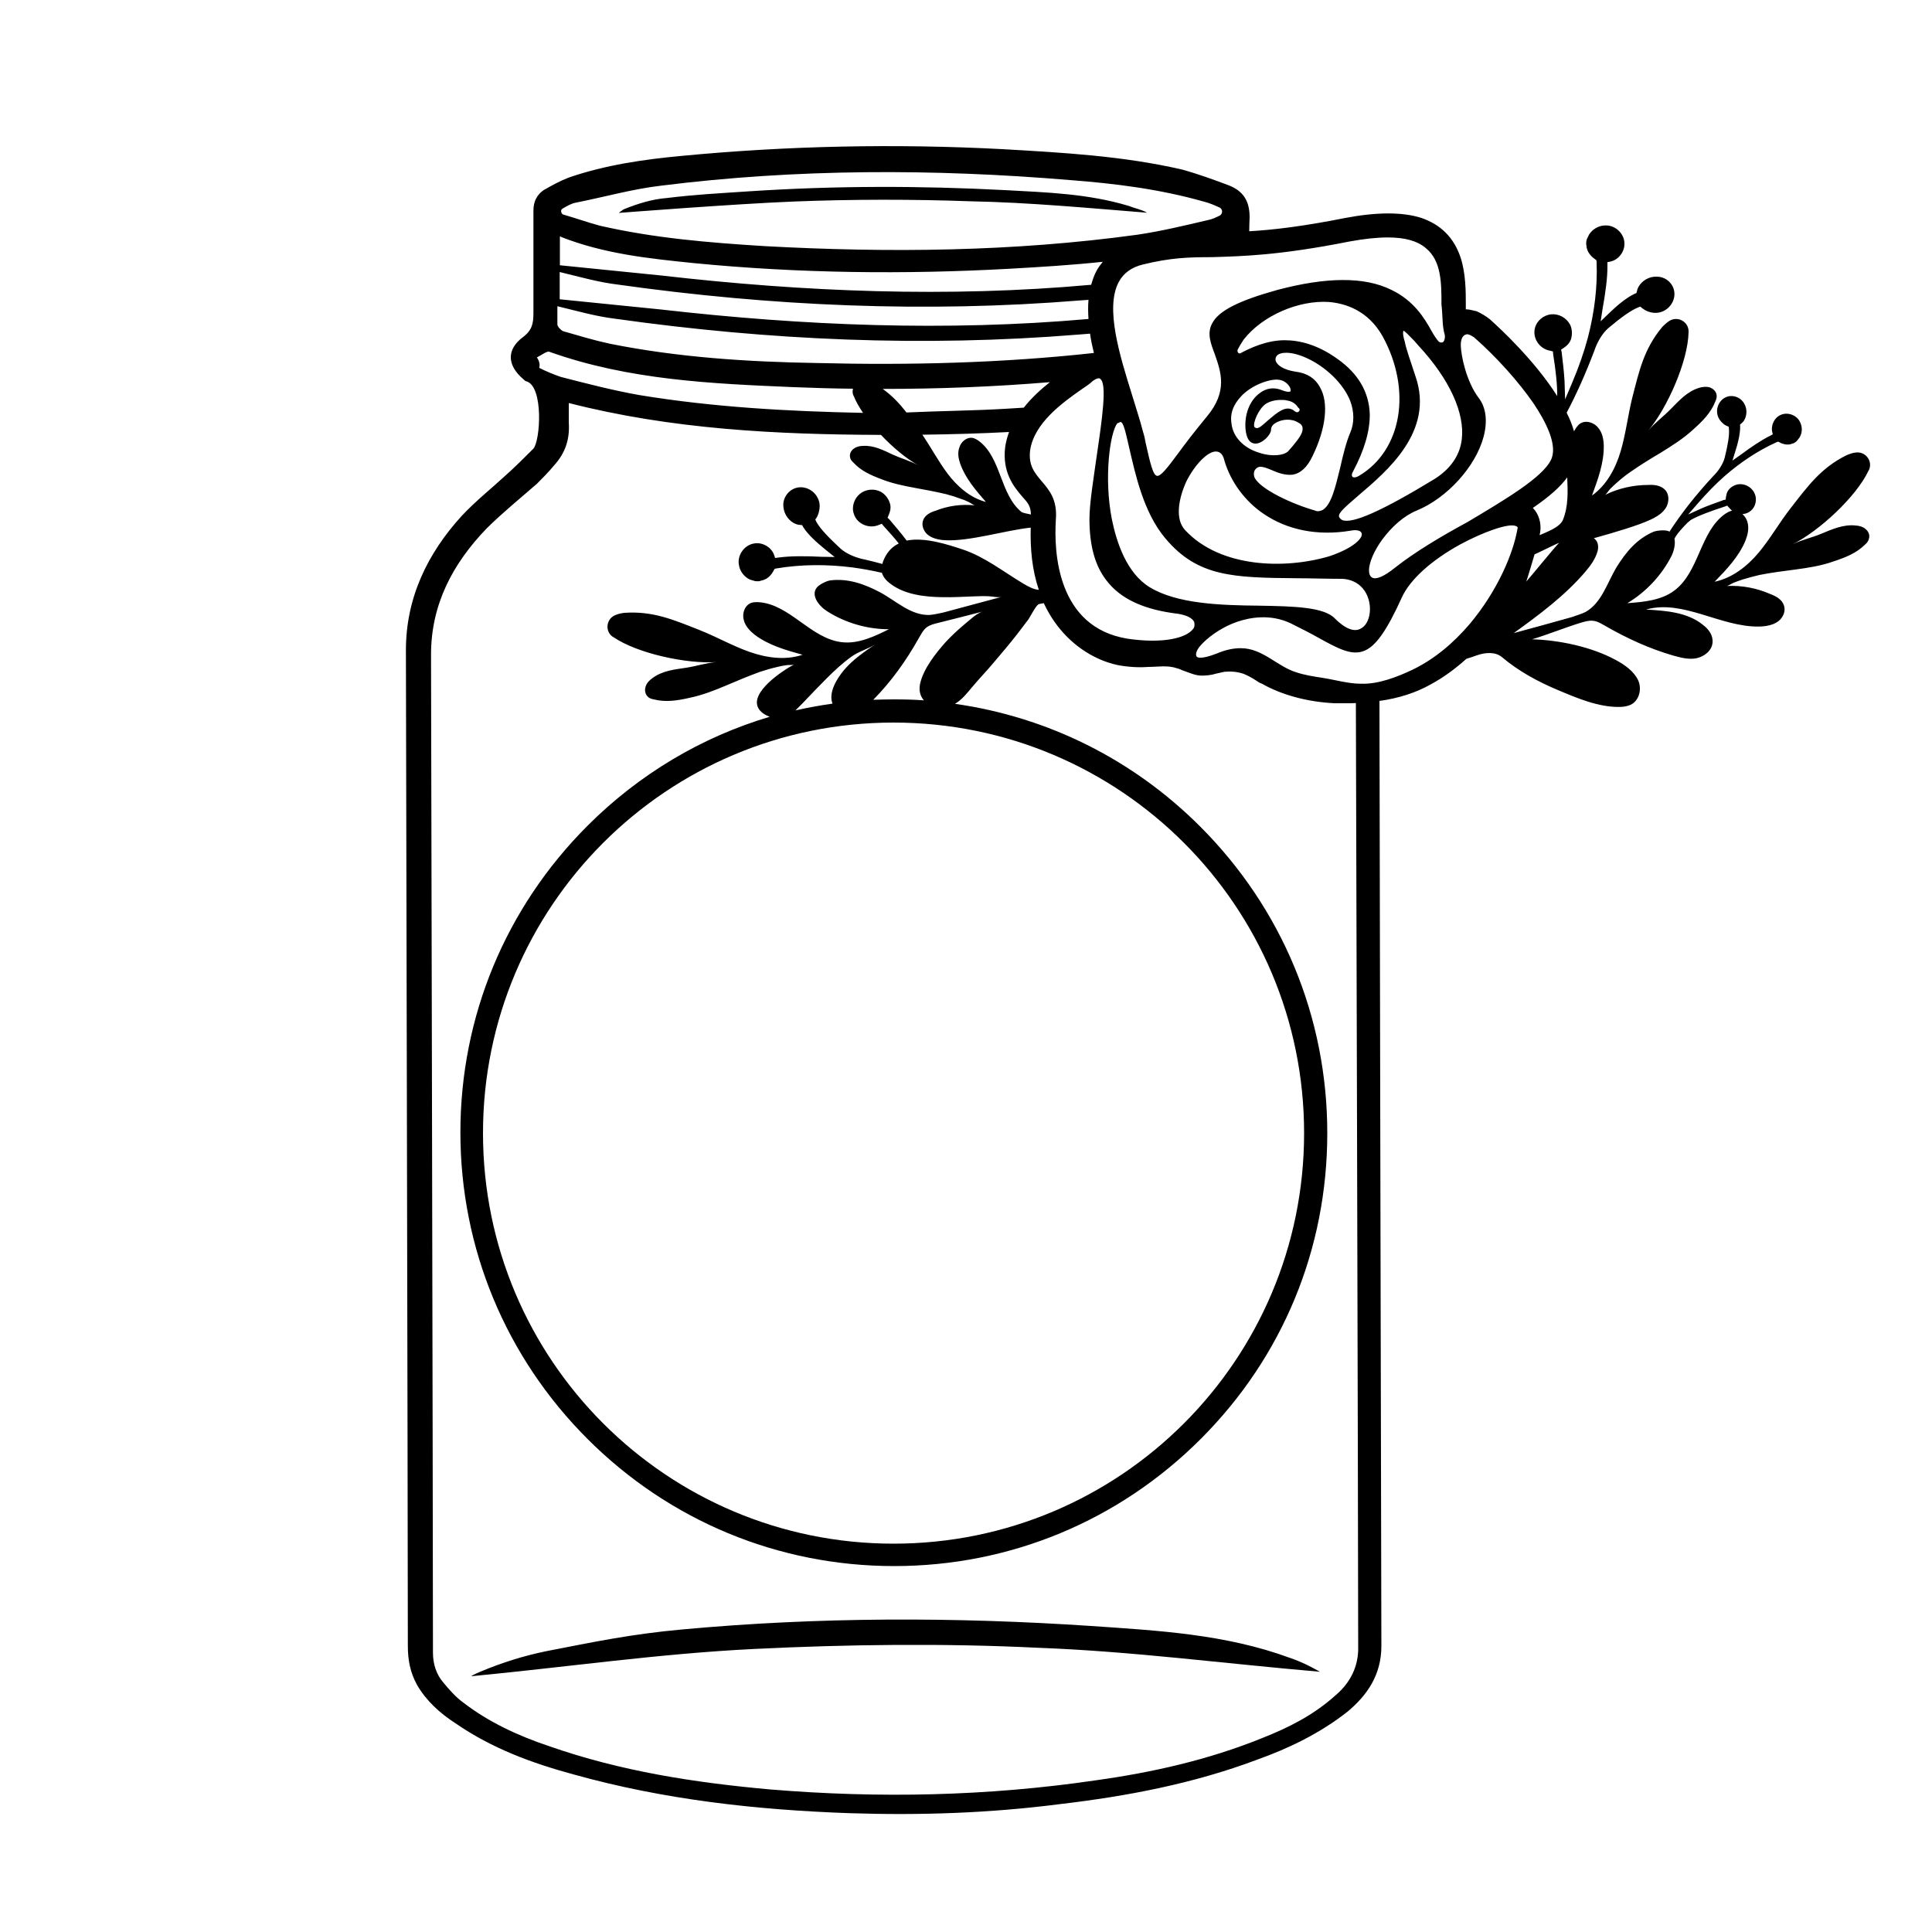 <?xml version="1.0" encoding="utf-8"?>
<!-- Generator: Adobe Illustrator 23.0.1, SVG Export Plug-In . SVG Version: 6.00 Build 0)  -->
<svg version="1.1" id="Layer_1" xmlns="http://www.w3.org/2000/svg" xmlns:xlink="http://www.w3.org/1999/xlink" x="0px" y="0px"
	 width="1000px" height="1000px" viewBox="0 0 1000 1000" style="enable-background:new 0 0 1000 1000;" xml:space="preserve">
<path d="M965.7,273.9c-1.3-1.2-3.3-1.8-5.2-1.9c-6.4-0.7-12.3,2-17.9,4.3c-4.7,2-10.1,3.1-14.7,5.4c13.6-6.8,32.9-24.5,39.3-38.2
	c0.1-0.1,0.1-0.1,0.1-0.1c2.2-4.5-1.5-9.7-6.5-9.2c-1.6,0.1-3.3,0.7-5,1.4c-13.3,6.6-19.9,15.8-29.1,27.6
	c-5.7,7.3-10.4,15.6-16.3,22.7s-13.8,13.3-22.9,15.2c6.3-6.5,12.6-13.1,16-21.4c1.1-2.9,1.9-6.2,1-9.4c-0.4-1.6-1.4-3.1-2.6-4.2
	c1.6-0.1,3.2-0.7,4.4-1.8c2.4-2,3.2-5.8,2-8.6c-1.1-2.9-4.1-5-7.3-5.1c-2.1-0.1-4.3,0.9-5.8,2.4c-1.6,1.7-1.8,3.6-2,5.6l-1,0.2
	c-3.8,1.4-7.7,2.7-11.4,4.3l-7,3.2l5.3-6.1c4.4-5,8.8-9.6,13.7-13.9c8.3-7.2,17.2-13.1,26.7-17.4l0.8-0.3l0.7,0.3
	c1.7,1,3.7,1.4,5.4,1.1c0.7-0.1,1-0.4,1.8-0.5c0.5-0.2,1.1-0.6,1.8-1.2c0.4-0.5,0.9-1.1,1.4-1.8c1.4-2.2,1.6-5.1,0.5-7.6
	c-1.5-3.9-6.5-5.9-10.3-4.1c-3.2,1.4-5.1,5.3-4.3,8.8l0.3,1.2l-1.1,0.6c-4.7,2.3-10.3,6.1-15.4,9.9l-4.4,3.1l1.6-5.1
	c1.1-3.4,2.5-8.7,2.4-12.8l-0.1-0.7l0.7-0.6c0.3-0.3,0.7-0.6,1.2-1.2c1.7-2.5,2-6.1,0.4-8.9c-1.4-2.8-4.4-4.3-7.3-4.1
	c-4.5,0.4-7.6,4.9-6.7,9.4c0.4,2.1,1.6,3.7,3.4,5.2c0.4,0.2,0.8,0.6,1.4,0.8l1.1,0.5l0.1,1.1c0.3,3.4-0.6,8.4-2.2,14.9
	c-0.9,3.5-3.6,7.3-5.9,9.5c-9.2,9.9-16.6,19.4-22.7,28.8c-0.2-0.1-0.4-0.2-0.5-0.3c-1.9-0.7-5.9-0.4-7.9,0.4
	c-8.5,3.7-14.1,10.4-19,18.3c-4.9,8.2-7.7,18.5-16.1,23.2c-2.3,1.1-4.8,1.8-7,2.6c-10,2.8-20.1,5.6-30.1,8.3
	c13.3-9.6,26.5-19.4,37.1-31.8c2.7-3.2,5.2-6.6,6.3-10.6c0.6-2.2,0.3-4.8-1.3-6.2c-0.2-0.2-0.4-0.4-0.7-0.5
	c11.4-3.2,22.7-6.5,29.6-9.7c2.3-1.1,4.6-2.4,6.3-4.2c1-1.1,1.9-2.3,2.3-3.7c0.8-2.5,0.6-5.3-1.1-7.3c-2.1-2.3-5.4-2.9-8.6-2.7
	c-7.9,0-15.7,1.7-22.7,5.2c0.9-0.5,1.9-2.3,2.7-3.1c1.1-1.1,2.2-2.2,3.4-3.2c2.3-2.1,4.6-3.9,7.2-5.7c5-3.5,10.4-6.8,15.8-10
	c5.6-3.5,11.4-7.1,16.5-11.8c4.7-4.2,9.2-8.6,11.5-14.5c0.6-1.2,0.9-2.4,0.7-3.5c-0.3-2-1.9-3.3-3.6-3.9c-1.7-0.5-3.8-0.3-5.6,0.3
	c-6.2,1.9-10.4,6.8-14.7,11.1c-3.6,3.7-8,6.9-11.3,10.8c9.7-11.7,20.4-35.6,20.7-50.8c0-0.1,0-0.1,0-0.1c0.2-5-5.2-8.3-9.6-5.9
	c-1.4,0.8-2.7,2-4,3.3c-9.5,11.4-11.9,22.5-15.6,36.9c-2.2,9-3.3,18.4-5.9,27.3c-2.6,8.9-7.3,17.7-14.9,23.1c3.1-8.5,6.3-17,6.1-26
	c-0.1-3.1-0.7-6.5-2.8-9c-1.9-2.5-5.7-4-8.6-2.7c-1.5,0.6-2.7,2.2-3.5,3.6c-0.2,0.3-0.3,0.6-0.5,0.8c-0.9-3.2-2.2-6.4-3.8-9.6
	c5.1-9.6,9.8-20.2,14.3-32c1.2-3.8,3.9-8.9,7.3-11.8c6.3-5.3,11.4-9,15.2-10.6l1.3-0.5l1.1,0.9c0.6,0.5,1.3,0.8,1.7,1.1
	c2.5,1.2,5,1.6,7.6,0.9c5.4-1.5,8.7-7.4,6.7-12.6c-1.3-3.4-4.7-5.8-8.5-5.8c-4-0.2-7.8,2.1-9.6,5.4c-0.4,0.9-0.6,1.4-0.7,2l-0.3,1.1
	l-0.8,0.3c-4.7,2.2-9.7,6.6-12.9,9.7l-4.8,4.6l1-6.5c1.4-7.8,2.6-16,2.5-22.5l0-1.6l1.5-0.3c4.3-0.9,7.5-5.2,7.3-9.5
	c-0.1-5.2-5-9.6-10.2-9.2c-3.3,0.1-6.4,2-8.1,4.7c-0.4,0.9-0.9,1.8-1.2,2.5c-0.3,1.1-0.3,1.9-0.3,2.6c0.3,0.8,0.1,1.4,0.4,2.2
	c0.5,2,2.1,4,4.1,5.4l0.8,0.6l0.1,1c0.5,12.8-1.1,25.8-4.5,39c-2.1,7.8-4.7,15.2-7.9,22.8l-3.9,9.2l-0.3-9.5c-0.3-5-0.9-10-1.5-15
	l-0.3-1.2c2.1-1.4,4.1-2.6,5.1-5.3c0.8-2.5,0.7-5.5-0.5-7.8c-1.9-3.5-5.9-5.6-9.7-5.2c-3.8,0.3-7.5,3.3-8.4,7
	c-1.4,5.2,2.2,10.8,7.7,11.8l1.6,0.4l0.1,1.4c1.4,8.6,2.2,16.4,2.1,21.7c-11.4-18.1-29.2-34.7-34.8-39.7c-2.1-1.7-4.5-3.1-6.9-4.2
	c-1.7-0.3-3.5-1-5.6-1v-2.8c0-6.3,0-16-2.8-24.3c-3.5-10.1-10.1-16.7-20.2-20.2c-9.7-3.1-22.9-3.1-39.3,0
	c-22.1,4.4-37.6,6.2-49.8,6.9c0-2.4,0.1-4.8,0.2-7.2c0-8.8-3.5-13.6-10.6-16.5c-7.7-2.9-15.9-5.9-24.2-8.2
	c-30.6-7.1-61.9-8.8-93.1-10.6c-55.4-2.9-110.8-1.8-166.2,3.5c-19.4,1.8-39.5,4.7-58.3,11.2c-4.7,1.8-8.8,4.1-13,6.5
	c-3.5,2.4-5.3,5.9-5.3,10.6v53c0,5.3-0.6,8.8-5.3,12.4c-8.8,6.5-8.3,14.7,0,21.8c0.6,0.6,1.2,1.2,1.8,1.2c8.8,2.9,7.1,30.6,3.5,34.8
	c-4.7,4.7-9.4,9.4-14.1,13.6c-7.7,7.1-15.9,13.6-23,21.2c-17.7,19.4-28.9,42.4-28.9,69.5c0,0,1,450.2,1,515.5c0,7.1,1.2,13.6,4.7,20
	c4.7,8.2,11.8,14.7,20,20c18.9,13,39.5,20.6,61.3,26.5c46.6,13,94.3,18.3,142.6,20c36.5,1.2,72.5,0,109-4.7c34.8-4.1,69-10.6,102-23
	c16.5-5.9,32.4-13.6,46.6-24.7c10.6-8.8,17.7-19.4,17.7-34.2c-0.2-65.4-1-489.1-1-489.1c10.1-1.4,19-4.3,26.6-8.6
	c6.5-3.5,12.6-8,18.4-13.2c1.5-0.4,3.4-1.1,5.4-1.8c4.3-1.5,9.6-2,13.1,1c8.5,7.2,18.5,12.6,28.7,16.9c10,4.2,21.1,9,32.1,8.8
	c1.9,0,3.9-0.3,5.7-1.1c4.6-2.2,5.9-8.4,3.9-12.7c-2.2-4.7-7.1-8.1-11.6-10.5c-12.5-6.8-29.2-10.3-43.3-10.7
	c7.7-2.3,17.7-6.3,25.3-8.6c2.1-0.6,4.1-1.2,6.1-1c2.6,0.2,4.7,1.7,6.9,2.9c11,6.3,22.6,11.6,34.7,15.1c4,1.1,8,2.2,12.1,1.4
	c4-0.9,7.9-3.8,8.3-8c0.4-3.8-2-7.1-5-9.3c-8-6.5-19-7.3-29.4-7.9c19.1-5.4,38.5,9.1,58.4,8.8c2.5,0,5.2-0.4,7.5-1.3
	c1.3-0.6,2.6-1.3,3.6-2.4c1.8-2,2.7-4.6,1.9-7.1c-0.9-3-3.8-4.8-6.8-5.9c-7.2-3.2-15-4.7-22.9-4.3c1-0.1,2.6-1.3,3.7-1.7
	c1.5-0.6,2.9-1.1,4.4-1.6c3-0.9,5.8-1.7,8.9-2.4c6-1.2,12.3-2,18.5-2.8c6.6-0.9,13.3-1.9,19.8-4.2c6-2,11.8-4.2,16.3-8.7
	c1-0.8,1.8-1.9,2-2.9C968,276.9,967.1,275.1,965.7,273.9z M790,301c0.5-1.3,3.9-12.7,4.3-14.1c1.3-0.4,11.2-5.5,12.7-5.9
	C805.1,282.7,791.8,299.1,790,301z M811.2,247.1c0.3,7.5,0.6,15-2.2,21.9c-1.6,4-8.6,6.4-12.1,8c0.1-0.5,0.2-1,0.3-1.6
	c0.7-4.5-0.7-9.4-3.8-12.5C802,257,807.5,252.1,811.2,247.1z M758.3,173.3c0.3,0,0.7-0.3,1-0.3c1,0,2.4,0.7,3.8,1.7
	c11.8,10.4,22.9,22.9,30.6,34c6.3,9.4,12.9,21.9,9,29.5c-4.5,9-23.3,20.2-43.1,32c-13.5,7.3-27.4,15.6-37.5,23.6
	c-5.6,4.5-9.7,6.3-11.8,5.2c-1.4-0.7-1.7-2.4-1.7-3.8c0-4.2,2.8-10.4,6.9-16c4.9-6.6,11.1-12.2,17.7-14.9
	c16-6.6,30.6-22.9,34.7-38.2c2.1-8,1.4-15.3-2.8-20.5c-5.9-8-9-21.2-9-27.4C756.2,175.7,756.9,174,758.3,173.3z M539.1,249
	c-3.5-4.2-6.9-8-5.9-16c2.1-13.9,16.3-24.3,26.8-31.6c2.1-1.4,4.2-2.8,5.6-4.2c1.4-1,2.4-1.4,3.1-1.4c0.3,0,0.7,0,0.7,0.3
	c3.8,2.1,1,21.2-1.7,39.6c-1.7,12.2-3.8,24.7-3.8,33c0,13.5,2.8,24,8.7,31.6c7.3,9.7,19.5,15.3,37.2,17.4c4.2,0.7,7.3,2.1,8.3,4.2
	c0.3,1.4,0.3,2.8-0.7,3.8c-3.5,4.5-15.3,7.6-33.7,4.9c-36.8-5.9-38.2-45.2-37.2-61.5C547.4,258.4,542.9,253.5,539.1,249z M497,240
	c2.7,7.6,8,13.7,13.3,19.8c-8.1-2.1-14.8-8-19.8-14.6c-4.8-6.4-8.6-13.6-13.1-20.2c15-0.2,30-0.6,44.9-1.4c-0.9,2.4-1.6,5-2,7.6
	c-1.7,13.2,4.5,20.8,8.7,25.7c3.1,3.4,4.5,5.1,4.6,9.4c-2.2-0.4-4.3-0.9-4.9-1.3c-11.1-9.2-10.4-27.7-21.7-36.5
	c-1.2-0.9-2.6-1.8-4.1-1.9c-2.8-0.2-5.5,2.2-6.3,4.9C495.5,234.4,496.1,237.4,497,240z M469.2,213.5c-3.6-4.6-7.3-8.6-12.3-12.2
	c28.9,0,57.7-1.1,86.5-3.5c-4.6,3.7-9.5,8.1-13.5,13.2c-3.2,0.2-6.4,0.4-9.7,0.6C502.9,212.6,486.2,212.7,469.2,213.5z M595,303.9
	c-11.8-7.3-17-22.9-19.5-35.1c-4.2-21.5-1-44.8,2.8-49.7c1-0.3,1.4-0.7,1.7-0.7c1.7,0.3,2.8,6.3,4.5,13.5
	c3.1,13.2,7.3,33.4,18.8,46.9c16.7,19.8,35.1,20.2,68.1,20.5c6.9,0,14.9,0.3,23.3,0.3c6.9,0.3,12.2,4.5,13.9,11.5
	c1.4,5.9-0.3,12.2-4.2,14.2c-3.5,2.1-8.3,0-13.5-5.2c-5.6-5.9-21.2-6.3-38.9-6.6C631.8,313.3,609.2,312.6,595,303.9z M683.2,200.4
	c-2.4-4.5-6.6-7.3-12.5-8c-6.6-1-9.7-3.5-10.4-5.6c-0.3-1,0-2.1,0.7-2.8c1.7-1.7,6.6-2.4,14.6,1c10.4,4.5,19.8,13.6,23.3,22.6
	c2.1,5.6,2.1,11.5,0,16.3c-2.1,4.9-3.8,11.8-5.2,18.1c-2.4,9.7-4.5,19.1-9,21.9c-1.4,0.7-2.8,1-4.2,0.3
	c-11.1-3.1-28.8-11.1-31.3-17.4c-0.3-1.4-0.3-2.4,0.3-3.5c0.7-1,1.7-1.7,2.8-1.7c1.7,0,3.5,0.7,5.9,1.7c3.1,1.4,6.9,2.8,10.8,2.4
	c4.2-0.7,7.6-3.8,10.4-9.7C686.4,221.6,687.8,208.3,683.2,200.4z M670.7,213.2c-0.3-0.3-0.7-0.3-1-0.7c-4.2-3.1-9,1.4-13.2,4.9
	c-2.4,2.1-4.5,4.2-5.9,4.2c-0.7,0-1-0.3-1.4-0.7c-0.7-2.4,2.4-9.4,5.9-11.8c2.1-1.4,4.9-2.1,8-2.1c1,0,2.1,0,3.1,0.3
	c2.4,0.3,4.5,1.7,5.6,3.5c0,0,0.3,0.3,0.7,0.7C673.2,212.5,671.8,213.9,670.7,213.2z M700.3,244.1c5.9-11.1,8.7-20.8,8.7-29.5
	c-0.3-11.5-5.9-21.2-16.7-28.8c-10.1-7.3-19.5-9.7-27.4-9.7c-9.4,0-18.1,4.2-22.6,6.6c-1,0.7-2.1-0.3-1.7-1.7
	c0.7-1.4,1.7-3.1,3.1-5.2c9.7-12.5,28.5-20.5,44.1-19.5c8.3,0.7,20.2,4.2,27.8,17.7c15.3,27.8,10.1,59.1-12.2,72.3
	c-1.7,1-3.1,1-3.5,0.3C699.6,246.2,699.6,245.2,700.3,244.1z M643.3,204.2c6.3-5.9,15.3-8.3,18.8-7.6c3.1,0.3,5.6,3.1,5.9,4.9
	c0,0.3,0,0.7,0,1c-0.3,0.3-1.4,0.7-4.9-0.7c-3.8-1.4-7.6-1-11.1,1.7c-5.2,3.8-8,11.1-7.3,18.8c0.7,6.6,3.5,7.3,5.2,7.3
	c3.5,0,8-4.5,8-7.3c0-1.4,1-2.8,3.1-3.8c2.8-1.4,7.3-2.1,11.1,0.3c1.4,0.7,2.1,1.7,2.1,2.8c0.3,2.8-2.4,5.9-5.2,9.4
	c-0.7,0.7-1.4,1.7-2.1,2.4c-2.1,2.4-8.7,3.1-14.9,1c-8.3-2.4-13.9-8.3-14.6-15.3C636.3,212.2,640.2,207.3,643.3,204.2z M654.1,266
	c12.2,8.3,27.8,11.5,44.8,8.7c3.5-0.7,5.6,0,5.9,1.4c0.7,2.4-4.2,7.6-16.7,11.8c-23.3,6.9-56.3,5.9-74.4-13.2
	c-5.9-5.9-3.5-17,0.3-25.4c4.5-9,11.1-15.6,15.3-15.6c2.4,0,3.8,1.7,4.5,4.9C637,249.3,644.3,259.4,654.1,266z M756.6,227.5
	c-1,8.3-5.9,15.3-14.2,20.5c-26.8,16.3-42.4,23.3-47.6,21.2c-0.7-0.3-1.4-1-1.7-1.7c-0.7-2.1,4.2-5.9,10.1-11.1
	c14.6-12.5,39.3-33,29.5-61.5c-2.8-8.7-4.9-14.2-5.6-18.1c-1.4-4.5-0.7-5.2-0.7-5.6c0.7,0,3.5,3.1,5.6,5.2c0.7,0.7,1.4,1.7,2.1,2.4
	C750.3,196.2,758.3,213.9,756.6,227.5z M698.5,125c7.6-1.4,14.2-2.1,19.8-2.1c8.7,0,15.3,1.7,19.8,5.6c8,6.6,8,18.1,8,29.2
	c0.7,5.6,0.3,11.1,1.7,15.6c0.3,1.7-0.3,3.5-1,3.8c-0.7,0.3-1.4,0.3-2.1-0.3c-1-1-2.4-3.1-3.8-5.6c-3.5-6.3-9-15.6-20.8-21.2
	c-13.9-6.9-33.7-6.6-58.7,0c-20.2,5.6-30.6,10.8-34,17.4c-2.8,5.2-0.7,10.4,1.4,16c3.1,9,6.9,19.1-4.2,32.3
	c-6.3,7.6-11.1,13.9-14.9,19.1c-5.6,7.6-9,11.8-10.8,11.5c-2.1-0.3-3.5-6.3-5.9-17c-0.3-1.7-0.7-3.8-1.4-5.9
	c-1.4-5.6-3.5-11.8-5.6-18.8c-6.3-20.2-14.2-45.2-6.9-58.7c2.4-4.5,6.6-7.6,12.5-9c14.2-3.5,23.6-3.8,35.8-3.8
	C642.6,132.6,661.7,132.3,698.5,125z M291.3,107.9c2-1.1,4.1-2.5,6.7-3c14.7-2.9,29.5-7.1,44.2-8.8c70.1-8.8,140.9-8.8,211.6-2.9
	c23.6,1.8,46.6,4.7,69.5,11.2c2.4,0.6,5.3,1.8,7.7,2.9c0.2,0.1,0.3,0.2,0.4,0.2c1.6,0.9,1.5,3.3-0.1,4.1c-2,1-3.8,1.8-5.6,2.2
	c-12.4,2.9-24.8,5.9-37.1,7.7c-64.2,8.8-128.5,9.4-192.7,5.9c-28.9-1.8-57.2-4.1-85.5-10.6c-6.2-1.7-12.5-3.9-18.7-5.7
	c-0.5-0.1-0.9-0.5-1.1-1c0,0,0-0.1,0-0.1C290.2,109.1,290.5,108.3,291.3,107.9z M289.7,122.6c0,0,0.6-0.6,0.6,0
	c22.4,8.8,45.4,11.2,69,13.6c54.2,5.3,109,5.9,163.3,2.9c16.1-0.9,32.2-1.9,48.2-3.6c-1.1,1.4-2.2,2.8-3.1,4.4
	c-1.3,2.4-2.2,4.9-2.9,7.5c-74.1,6.7-148.5,3.7-222.5-4.8c-17.7-1.8-34.8-3.5-52.5-5.3V122.6z M289.7,140.8c10,2.4,20,5.3,30.1,6.5
	c79.6,11.2,159.1,14.7,239.3,8.2c1.4-0.1,2.8-0.2,4.3-0.3c-0.3,3.3-0.2,6.6,0,9.9c-73.7,6.5-147.6,3.5-221.2-4.9
	c-17.7-1.8-34.8-3.5-52.5-5.3V140.8z M288.5,158.5c10,2.4,20,5.3,30.1,6.5c79.6,11.2,159.1,14.7,239.3,8.2c2.1-0.2,4.2-0.3,6.3-0.5
	c0.5,3.5,1.2,6.8,2,10c-47.4,5.2-95.3,6.4-143.3,5.2c-36-0.6-71.9-2.9-107.3-10c-8.3-1.8-15.9-4.1-24.2-6.5
	c-1.2-0.6-2.9-2.4-2.9-3.5V158.5z M277.9,185c2.4-1.2,5.3-3.5,6.5-2.9c41.3,14.7,84.3,16.5,126.7,18.3c10.2,0.4,20.3,0.7,30.4,0.8
	c-0.3,1.2-0.3,2.4,0.3,3.7c0,0,0,0,0.1,0.1c1.1,2.8,2.8,5.7,4.8,8.7c-38.8-0.8-77.3-2.9-115.7-9.2c-13.6-2.4-27.1-5.9-40.7-9.4
	c-3.5-1.2-7.7-2.9-11.2-4.7C279.6,188.6,279.1,186.8,277.9,185z M690.8,877.9c-11.2,10-24.2,16.5-37.7,21.8
	c-27.7,11.2-56.6,17.7-86,21.8c-56,8.2-112,9.4-168.6,4.7c-38.9-3.5-77.2-9.4-114.3-22.4c-15.9-5.3-31.2-12.4-44.2-22.4
	c-4.1-2.9-7.7-7.1-10.6-10.6c-3.5-4.1-5.3-9.4-5.3-15.3c0-66.8-1-516.7-1-516.7c0-25.9,11.2-47.1,28.9-65.4
	c8.3-8.2,17.1-15.3,25.9-23c2.9-2.9,5.9-5.9,8.8-9.4c5.9-6.5,8.3-13.6,7.7-22.4v-10c53.1,13.6,107.3,16.3,161.6,16.5
	c6.2,6.6,13.3,12.4,19.2,15.7c-4-2.2-8.7-3.5-12.9-5.4c-4.9-2.3-10-5-15.7-4.6c-1.7,0-3.5,0.5-4.8,1.5c-1.3,1-2.2,2.6-1.8,4.4
	c0.1,1,0.8,1.9,1.7,2.7c3.8,4.2,8.9,6.5,14.2,8.5c5.7,2.3,11.6,3.5,17.5,4.6c5.5,1,11,2,16.4,3.3c2.7,0.7,5.2,1.5,7.8,2.5
	c1.4,0.4,2.6,1,3.9,1.6c0.9,0.4,2.3,1.6,3.2,1.7c-7-0.8-14,0.2-20.6,2.8c-2.7,0.8-5.4,2.3-6.3,4.9c-0.8,2.2-0.1,4.6,1.4,6.5
	c0.8,1,2,1.7,3.1,2.3c2,0.9,4.4,1.4,6.6,1.5c12.6,0.8,31.3-5.1,44.6-6.5c-0.3,10.9,0.7,21.9,4.2,32.2c-2.8-0.2-5.4-1.7-8-3.2
	c-10.4-6.2-20-13.9-31.4-17.7c-7.6-2.5-19.6-6.5-29-4.6c-2.9-3.8-5.9-7.4-9-11l-0.9-0.8c1-2.4,2-4.5,1.3-7.2
	c-0.7-2.5-2.4-4.9-4.7-6.2c-3.5-1.9-8-1.4-10.9,1c-3,2.4-4.5,6.9-3.1,10.5c1.6,5.1,7.8,7.8,12.9,5.6l1.5-0.6l0.9,1.1
	c2.9,3.2,5.6,6.2,7.9,9.1c-1.6,0.8-3.1,1.8-4.4,3.2c-1.7,1.8-3.4,4.6-4.1,7.4c-3-0.8-6-1.6-9.1-2.3c-3.9-0.7-9.3-2.7-12.6-5.7
	c-6-5.6-10.4-10.1-12.4-13.7l-0.6-1.3l0.8-1.2c0.4-0.6,0.6-1.4,0.8-1.8c0.8-2.7,1-5.2-0.1-7.6c-2.2-5.2-8.4-7.7-13.3-5
	c-3.2,1.8-5.2,5.4-4.7,9.2c0.4,4,3.1,7.5,6.6,8.8c1,0.3,1.5,0.4,2,0.4l1.1,0.1l0.4,0.8c2.7,4.4,7.8,8.7,11.2,11.5l5.2,4.2l-6.6-0.1
	c-7.9-0.4-16.2-0.5-22.6,0.4l-1.6,0.2l-0.5-1.5c-1.4-4.1-6.1-6.8-10.4-6c-5.1,0.8-8.9,6.2-7.8,11.3c0.5,3.2,2.8,6.1,5.7,7.4
	c1,0.3,1.9,0.6,2.7,0.8c1.1,0.1,2,0.1,2.6-0.1c0.8-0.4,1.4-0.3,2.2-0.7c2-0.8,3.7-2.6,4.8-4.8l0.5-0.8l1-0.2
	c12.7-2.1,25.8-2.2,39.2-0.5c5.2,0.7,10.2,1.6,15.3,2.8c0.1,0.5,0.3,0.9,0.5,1.3c0.7,1.5,1.9,2.8,3.3,3.9c7.5,6.1,18.4,7.3,27.7,7.4
	c5.2,0.1,10.4-0.2,15.6-0.4c2.6-0.1,5.2-0.2,7.8-0.1c2,0,5.3,0.9,7.2,0.3c-10,2.7-20.1,5.4-30.2,8.1c-2.3,0.5-4.8,1.1-7.3,1.3
	c-9.7,0.3-17.3-7.3-25.7-11.8c-8.2-4.3-16.5-7.2-25.6-6.1c-2.1,0.3-5.7,2.1-7,3.7c-3.3,4,1.1,9.7,5.5,12.4
	c9.3,5.9,20.6,9.2,31.8,9.2c-7.5,3.7-15.8,7.7-24.3,6.7c-16.1-1.8-26.9-19.5-42.9-20.7c-1.6-0.1-3.6-0.1-5,0.8
	c-2.8,1.6-3.8,5.5-2.9,8.5c0.8,3.2,3.3,5.7,5.7,7.6c7.2,5.4,16,7.9,24.7,10.3c-8.9,3-18.7,1.6-27.5-1.5c-8.8-3.1-17-7.8-25.6-11.2
	c-13.9-5.5-24.3-10-39.1-9c-1.8,0.2-3.5,0.6-5,1.3c-4.6,2.1-5.1,8.5-0.9,11.2c0,0,0,0,0.1,0c12.5,8.6,38.1,14,53.3,13
	c-5.1,0.4-10.3,2.1-15.4,2.9c-6,0.9-12.4,1.5-17.6,5.4c-1.6,1.1-3,2.6-3.5,4.3c-0.6,1.7-0.4,3.8,1,5.2c0.7,0.8,1.9,1.3,3.2,1.5
	c6.2,1.6,12.3,0.6,18.5-0.8c6.7-1.4,13.1-3.9,19.2-6.5c5.8-2.5,11.6-4.9,17.4-7c3-1,5.8-1.8,8.9-2.5c1.6-0.4,3-0.7,4.6-0.9
	c1.1-0.2,3.2,0.1,4.1-0.4c-5.8,3-23.1,14.4-18.6,22.6c1.2,2.2,3.5,3.6,5.9,4.5c-35.3,10.5-67.6,29.7-94.3,56.4
	c-42.4,42.4-65.8,98.8-65.8,158.7s23.4,116.3,65.8,158.7c42.4,42.4,98.8,65.8,158.7,65.8c60,0,116.3-23.4,158.7-65.8
	S687,646.5,687,586.5s-23.4-116.3-65.8-158.7c-34.8-34.8-79-56.7-126.9-63.5c3.7-2.2,6.3-5.6,9-8.8c3.5-4.2,7.4-8.2,10.9-12.4
	c4.2-4.9,8.4-9.9,12.4-15c1.9-2.5,3.8-5,5.7-7.5c0.9-1.3,4.1-7.6,5.4-7.9c0.9-0.2,1.7-0.4,2.6-0.5c0.2,0.4,0.3,0.8,0.5,1.1
	c5.9,12.2,15.6,22.2,28.1,27.8c3.1,1.4,6.3,2.4,9.4,3.1c5.2,1,10.8,1.4,16,1c4.9,0,10.1-1,14.9,0.7c1.4,0.3,2.4,1,3.8,1.4
	c2.8,1,5.9,2.4,9,2.4c2.4,0,5.2-0.3,7.3-1c1.4-0.3,3.1-0.7,4.5-1c3.5-0.3,6.6,0,9.7,1c2.4,1,4.5,2.1,6.6,3.5c1,0.7,2.1,1.4,3.1,1.7
	c10.4,5.9,23.6,9.4,37.5,10.1c2.4,0,4.5,0,6.6,0c1.5,0,3,0,4.5-0.1c0,0,1.2,424.3,1.2,490.4C702.6,864.3,697.9,872,690.8,877.9z
	 M436.8,346.9c-3.7,4.4-8.1,11.6-5.9,17.3c-6.5,0.9-12.9,2.1-19.2,3.5c1.4-1.3,2.7-2.7,4.1-4.1c4-4.2,8-8.4,12.1-12.5
	c4-4,8.2-7.9,12.8-11.2c3.8-2.8,8.6-3.9,12.3-6.4C447.2,337.5,441.3,341.5,436.8,346.9z M462.5,374C579.9,374,675,469.1,675,586.5
	S579.9,799,462.5,799S250,703.9,250,586.5S345.1,374,462.5,374z M489.6,332.2c-5.2,5.8-11.8,14.1-13.4,21.9c-0.7,3.5,0.2,6.3,2,8.4
	c-5.2-0.4-10.4-0.5-15.7-0.5c-3.5,0-7,0.1-10.5,0.2c9.2-9.3,17-20.2,23.4-31.6c1.3-2.1,2.3-4.5,4.4-6c1.7-1.2,3.7-1.7,5.8-2.2
	c7.7-1.9,15.4-3.9,23.2-5.9c-3.3,0.8-7.4,4.9-10,7C495.6,326.2,492.5,329.1,489.6,332.2z M760.7,323c-8.3,9.7-18.1,18.1-29.5,23.6
	c-8,3.8-17.7,7.6-26.8,7.3c-6.6,0-13.5-2.1-20.2-3.1c-4.5-0.7-9-1.4-13.2-2.8c-10.1-3.1-17.4-12.5-28.8-12.5
	c-3.5,0-7.6,0.7-12.5,2.8c-8,3.1-10.1,2.1-10.4,1.4c-0.7-1.4,0.3-3.5,2.1-5.6c3.1-3.5,9.7-9,18.8-12.2c6.9-2.4,17.4-4.2,27.8,0.7
	c5.6,2.8,10.4,5.2,14.6,7.6c10.1,5.6,16.7,9,22.9,6.9c6.3-2.1,12.2-10.4,20.2-28.1c4.2-9,14.9-18.8,29.9-27.1
	c12.2-6.6,25-11.1,28.8-9.7c1,0.3,1.4,0.7,1,1.7C783.3,286.2,775.3,305.6,760.7,323z M866.6,305.7c-6.8,5.1-16,5.9-24.3,6.5
	c9.7-5.8,17.6-14.3,22.7-24.1c1.4-2.7,2.3-6.4,1.7-9.3c0.2-0.4,0.5-0.8,0.7-1.2c1-1.7,3.8-4.8,6.1-7.1c0.7-0.6,1.4-1.1,1.7-1.4
	c3.7-2.1,10.3-4.6,17.8-7l1-0.4l0.9,1c0.5,0.6,1,1.1,1.6,1.6c-1.3,0.3-2.5,1-3.6,1.7C879.8,275.3,879.6,296,866.6,305.7z
	 M411.1,104.3c-30.6,1.2-90.8,5.9-90.8,5.9s0.6-0.6,2.4-1.8c7.1-2.9,14.7-5.3,22.4-5.9c14.7-1.8,26.5-2.4,43-3.5
	c44.2-2.9,87.8-2.9,132-0.6c21.8,1.2,43,1.8,64.2,8.2c2.9,1.2,6.5,1.8,9.4,3.5c-30.1-2.4-60.7-5.3-90.8-5.9
	C472.4,103.1,441.7,103.1,411.1,104.3z M667.9,858.2c5.3,1.8,10,4.1,15.3,7.1c-48.3-4.1-97.2-10.6-145.6-12.4
	c-48.9-2.4-98.4-1.8-147.3,0.6c-48.9,2.4-97.2,9.4-146.2,14.1c-0.6,0,1.8-1.2,4.7-2.4c11.2-4.7,22.4-8.2,34.2-10.6
	c24.2-4.7,43.6-8.8,70.1-11.2c70.7-6.5,140.9-6.5,211.6-1.8C599.5,844,634.3,845.8,667.9,858.2z"/>
</svg>
